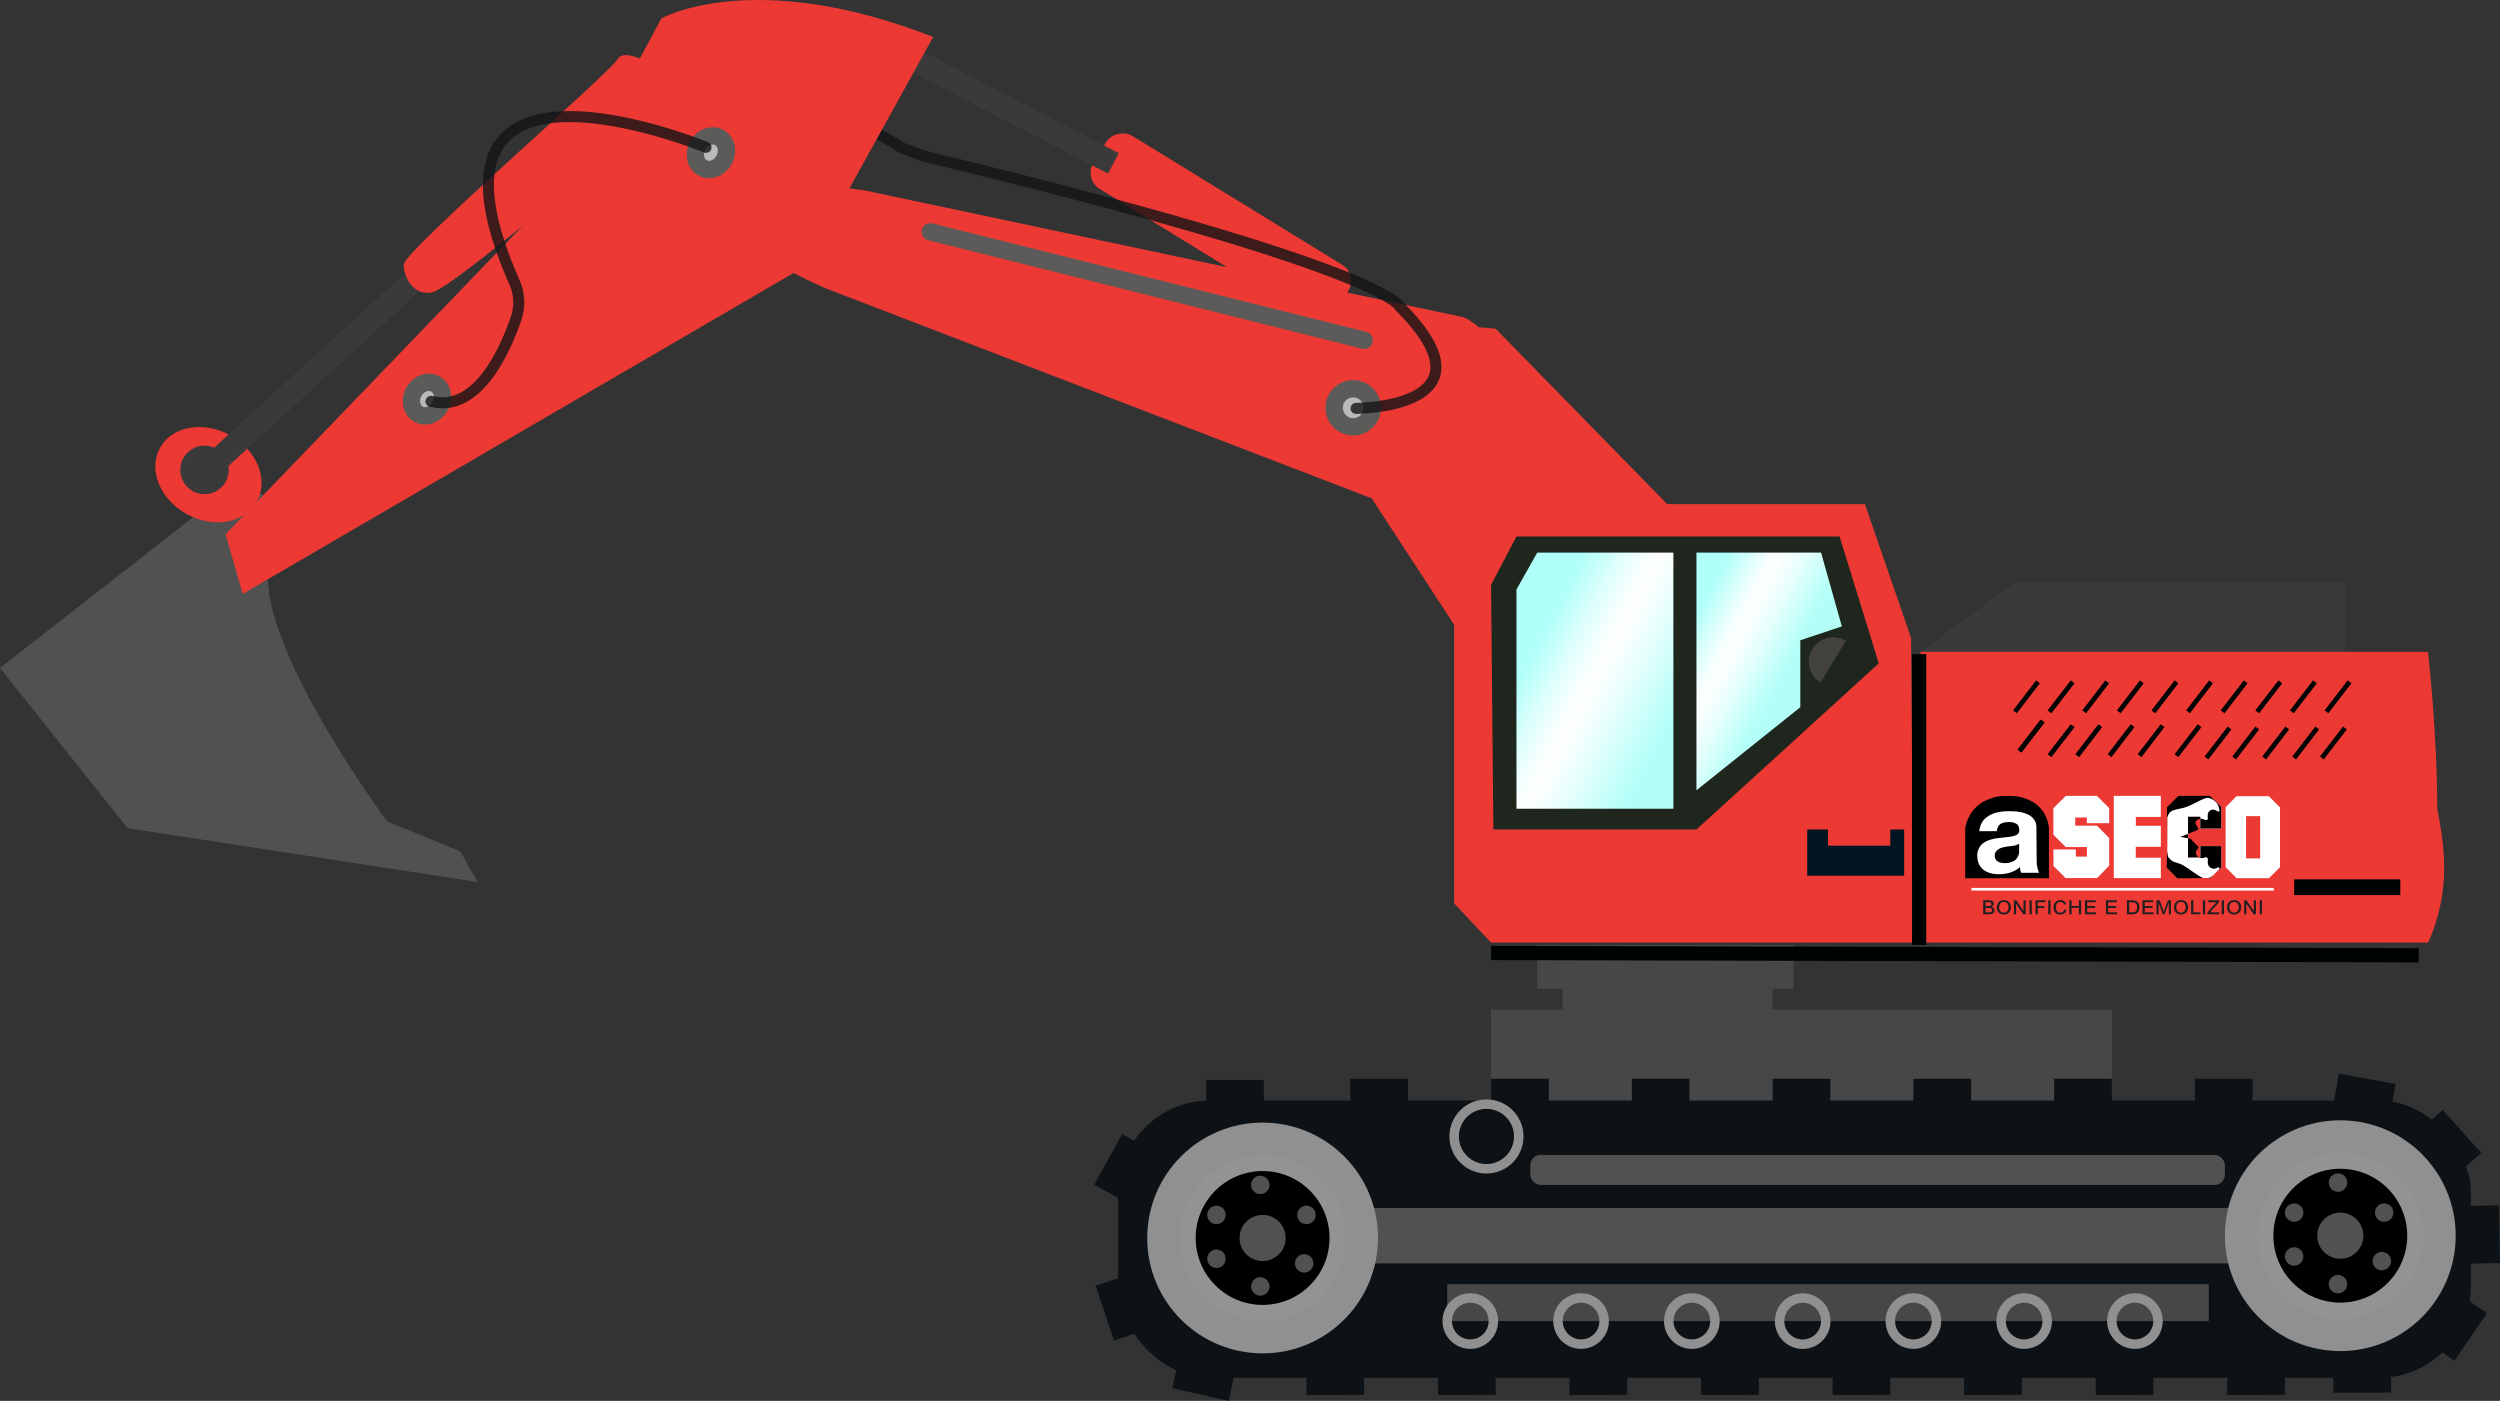 <svg xmlns="http://www.w3.org/2000/svg" xmlns:xlink="http://www.w3.org/1999/xlink" id="Livello_2" data-name="Livello 2" viewBox="0 0 2837.3 1589.89"><rect x="0" y="0" width="2837.3" height="1589.89" fill="#333333" stroke="none"/><defs><style>      .cls-1, .cls-2 {        fill: #0c1216;      }      .cls-3 {        fill: #939393;      }      .cls-4 {        stroke-miterlimit: 10;        stroke-width: 19.7px;      }      .cls-4, .cls-5, .cls-6, .cls-7 {        stroke-linecap: round;      }      .cls-4, .cls-6 {        fill: #bababa;      }      .cls-4, .cls-6, .cls-7 {        stroke: #5b5b5a;      }      .cls-8 {        fill: #fff;      }      .cls-5 {        isolation: isolate;        opacity: .8;        stroke: #121516;        stroke-width: 12.54px;      }      .cls-5, .cls-9, .cls-10, .cls-6, .cls-11, .cls-12, .cls-7, .cls-2 {        stroke-miterlimit: 10;      }      .cls-5, .cls-9, .cls-10, .cls-11, .cls-12, .cls-7 {        fill: none;      }      .cls-9, .cls-11, .cls-12 {        stroke: #000304;      }      .cls-9, .cls-2 {        stroke-width: 16.12px;      }      .cls-13 {        fill: #1f261e;      }      .cls-10 {        stroke: #909091;        stroke-width: 10.75px;      }      .cls-14 {        fill: url(#Sfumatura_senza_nome_2-2);      }      .cls-6, .cls-7 {        stroke-width: 19.7px;      }      .cls-15 {        fill: url(#Sfumatura_senza_nome_2);      }      .cls-16 {        fill: #3a3a3a;      }      .cls-17 {        fill: #011523;      }      .cls-11 {        stroke-width: 5.37px;      }      .cls-18 {        fill: #474747;      }      .cls-12 {        stroke-width: 17.91px;      }      .cls-19 {        fill: #515151;      }      .cls-20 {        fill: #44423f;      }      .cls-21 {        fill: #ec3934;      }      .cls-22 {        fill: #909091;      }      .cls-2 {        stroke: #0c1216;      }      .cls-23 {        fill: #231f20;      }    </style><linearGradient id="Sfumatura_senza_nome_2" data-name="Sfumatura senza nome 2" x1="1895.33" y1="770.14" x2="1741.33" y2="851.85" gradientTransform="translate(0 1587.87) scale(1 -1)" gradientUnits="userSpaceOnUse"><stop offset="0" stop-color="#b3fff8"></stop><stop offset=".33" stop-color="#e3fffc"></stop><stop offset=".56" stop-color="#fff"></stop><stop offset=".65" stop-color="#f5fffe"></stop><stop offset=".79" stop-color="#ddfffc"></stop><stop offset=".98" stop-color="#b5fff9"></stop><stop offset="1" stop-color="#b0fff9"></stop></linearGradient><linearGradient id="Sfumatura_senza_nome_2-2" data-name="Sfumatura senza nome 2" x1="2019.42" y1="813.43" x2="1914.65" y2="869.02" xlink:href="#Sfumatura_senza_nome_2"></linearGradient></defs><g id="Livello_1-2" data-name="Livello 1"><g><g id="_&#x421;&#x43B;&#x43E;&#x439;_11" data-name=" &#x421;&#x43B;&#x43E;&#x439; 11"><rect class="cls-18" x="1692.25" y="1145.73" width="704.53" height="136.19"></rect></g><g id="_&#x421;&#x43B;&#x43E;&#x439;_10" data-name=" &#x421;&#x43B;&#x43E;&#x439; 10"><rect class="cls-18" x="1773.44" y="1122.16" width="238.33" height="31.43"></rect></g><g id="_&#x433;&#x443;&#x441;&#x435;&#x43D;&#x438;&#x446;&#x430;" data-name=" &#x433;&#x443;&#x441;&#x435;&#x43D;&#x438;&#x446;&#x430;"><g id="_&#x433;&#x443;&#x441;&#x435;&#x43D;&#x438;&#x446;&#x430;-2" data-name=" &#x433;&#x443;&#x441;&#x435;&#x43D;&#x438;&#x446;&#x430;-2"><rect class="cls-2" x="1277.13" y="1257.04" width="1519.05" height="298.57" rx="96.18" ry="96.18"></rect><rect class="cls-1" x="1368.8" y="1225.61" width="65.48" height="34.05"></rect><rect class="cls-1" x="1532.49" y="1224.3" width="65.48" height="34.05"></rect><rect class="cls-1" x="1692.25" y="1224.3" width="65.48" height="34.05"></rect><rect class="cls-1" x="1852.01" y="1224.3" width="65.48" height="34.05"></rect><rect class="cls-1" x="2011.77" y="1224.3" width="65.48" height="34.05"></rect><rect class="cls-1" x="2171.54" y="1224.3" width="65.48" height="34.05"></rect><rect class="cls-1" x="2331.3" y="1224.3" width="65.48" height="34.05"></rect><rect class="cls-1" x="2491.06" y="1224.3" width="65.48" height="34.05"></rect><rect class="cls-1" x="2666.68" y="1208.38" width="34.05" height="65.48" transform="translate(982.73 3659.66) rotate(-79.7)"></rect><rect class="cls-1" x="2764.38" y="1262.63" width="34.05" height="65.48" transform="translate(-153.61 2189.75) rotate(-41.92)"></rect><rect class="cls-1" x="2802.64" y="1368.31" width="34.05" height="65.48" transform="translate(-25.44 52.4) rotate(-1.06)"></rect><rect class="cls-1" x="2757.26" y="1490.68" width="65.48" height="34.05" transform="translate(-32.31 2954.03) rotate(-55.52)"></rect><rect class="cls-1" x="2648.17" y="1546.47" width="65.48" height="34.05" transform="translate(-4.9 8.43) rotate(-.18)"></rect><rect class="cls-1" x="2527.69" y="1549.09" width="65.48" height="34.05" transform="translate(-4.91 8.05) rotate(-.18)"></rect><rect class="cls-1" x="2378.4" y="1549.09" width="65.48" height="34.05" transform="translate(-4.91 7.58) rotate(-.18)"></rect><rect class="cls-1" x="2229.11" y="1549.08" width="65.48" height="34.05" transform="translate(-4.91 7.11) rotate(-.18)"></rect><rect class="cls-1" x="2079.83" y="1549.09" width="65.48" height="34.05" transform="translate(-4.91 6.64) rotate(-.18)"></rect><rect class="cls-1" x="1930.55" y="1549.09" width="65.48" height="34.05" transform="translate(-4.91 6.18) rotate(-.18)"></rect><rect class="cls-1" x="1781.26" y="1549.08" width="65.48" height="34.05" transform="translate(-4.91 5.71) rotate(-.18)"></rect><rect class="cls-1" x="1631.98" y="1549.08" width="65.48" height="34.05" transform="translate(-4.91 5.24) rotate(-.18)"></rect><rect class="cls-1" x="1482.69" y="1549.08" width="65.48" height="34.05" transform="translate(-4.91 4.77) rotate(-.18)"></rect><rect class="cls-1" x="1349.14" y="1533.35" width="34.05" height="65.48" transform="translate(-461.79 2554.85) rotate(-77.31)"></rect><rect class="cls-1" x="1239.83" y="1307.08" width="65.48" height="34.05" transform="translate(-502.06 1796.73) rotate(-61.05)"></rect><rect class="cls-1" x="1252.98" y="1452.18" width="34.05" height="65.48" transform="translate(-404.31 477.67) rotate(-18.43)"></rect><rect class="cls-18" x="1642.49" y="1457.4" width="864.29" height="41.9"></rect><circle class="cls-10" cx="1687.01" cy="1289.78" r="36.67"></circle><circle class="cls-10" cx="1668.68" cy="1499.3" r="26.19"></circle><circle class="cls-10" cx="1794.39" cy="1499.3" r="26.19"></circle><circle class="cls-10" cx="1920.11" cy="1499.3" r="26.19"></circle><circle class="cls-10" cx="2045.82" cy="1499.3" r="26.19" transform="translate(238.18 3278.54) rotate(-80.78)"></circle><circle class="cls-10" cx="2171.54" cy="1499.3" r="26.19"></circle><circle class="cls-10" cx="2297.25" cy="1499.3" r="26.19"></circle><circle class="cls-10" cx="2422.97" cy="1499.3" r="26.19"></circle><rect class="cls-19" x="1537.72" y="1370.97" width="1029.29" height="62.86" rx="21.49" ry="21.49"></rect><rect class="cls-19" x="1736.77" y="1310.73" width="788.34" height="34.05" rx="11.64" ry="11.64"></rect></g></g><g id="_&#x43A;_&#x43F;" data-name=" &#x43A; &#x43F;"><g id="_&#x43A;&#x43E;&#x43B;&#x435;&#x441;&#x43E;" data-name=" &#x43A;&#x43E;&#x43B;&#x435;&#x441;&#x43E;"><circle class="cls-22" cx="1432.96" cy="1405.01" r="130.95"></circle><circle class="cls-3" cx="1432.96" cy="1405.01" r="94.29"></circle><circle cx="1432.96" cy="1405.01" r="75.95"></circle><circle class="cls-19" cx="1380.58" cy="1378.82" r="10.48"></circle><circle class="cls-19" cx="1430.34" cy="1344.78" r="10.48"></circle><circle class="cls-19" cx="1482.72" cy="1378.82" r="10.48"></circle><circle class="cls-19" cx="1480.11" cy="1433.82" r="10.48"></circle><circle class="cls-19" cx="1430.34" cy="1460.01" r="10.48"></circle><circle class="cls-19" cx="1380.58" cy="1428.59" r="10.48"></circle><circle class="cls-19" cx="1432.96" cy="1405.01" r="26.19"></circle></g></g><g id="_&#x43A;_&#x437;" data-name=" &#x43A; &#x437;"><g id="_&#x43A;&#x43E;&#x43B;&#x435;&#x441;&#x43E;-2" data-name=" &#x43A;&#x43E;&#x43B;&#x435;&#x441;&#x43E;-2"><circle class="cls-22" cx="2656.06" cy="1402.4" r="130.95"></circle><circle class="cls-3" cx="2656.06" cy="1402.4" r="94.29"></circle><circle cx="2656.06" cy="1402.4" r="75.95"></circle><circle class="cls-19" cx="2603.68" cy="1376.21" r="10.48"></circle><circle class="cls-19" cx="2653.44" cy="1342.16" r="10.48"></circle><circle class="cls-19" cx="2705.82" cy="1376.21" r="10.48"></circle><circle class="cls-19" cx="2703.2" cy="1431.21" r="10.48"></circle><circle class="cls-19" cx="2653.44" cy="1457.4" r="10.48"></circle><circle class="cls-19" cx="2603.68" cy="1425.97" r="10.48"></circle><circle class="cls-19" cx="2656.06" cy="1402.4" r="26.19"></circle></g></g><g id="_&#x43A;&#x43E;&#x432;&#x448;" data-name=" &#x43A;&#x43E;&#x432;&#x448;"><path id="_&#x43A;&#x43E;&#x432;&#x448;-2" data-name=" &#x43A;&#x43E;&#x432;&#x448;-2" class="cls-19" d="m258.1,556.64L0,758.06l144.82,181.88,397.21,61.1-19.65-34.82-82.99-33.94s-166.51-223.82-130.28-305.54-51-70.12-51-70.12v.02Z"></path></g><g id="_&#x43A;&#x43E;&#x43B;&#x435;&#x43D;&#x43E;_1" data-name=" &#x43A;&#x43E;&#x43B;&#x435;&#x43D;&#x43E; 1"><path id="_&#x43A;&#x43E;&#x43B;&#x435;&#x43D;&#x43E;_1-2" data-name=" &#x43A;&#x43E;&#x43B;&#x435;&#x43D;&#x43E; 1-2" class="cls-21" d="m1550.82,556.44l196.43,301.19,248.81-133.57c27.1-9.9-73.11-117.77-91.93-139.64l-206.65-211.31s-107.38-15.71-136.19,47.14c-28.81,62.86-23.57,47.14-10.48,136.19h0Z"></path></g><g id="_&#x43A;&#x43E;&#x43B;&#x435;&#x43D;&#x43E;_2" data-name=" &#x43A;&#x43E;&#x43B;&#x435;&#x43D;&#x43E; 2"><g id="_&#x43A;&#x43E;&#x43B;&#x435;&#x43D;&#x43E;_2-2" data-name=" &#x43A;&#x43E;&#x43B;&#x435;&#x43D;&#x43E; 2-2"><rect class="cls-21" x="1350.23" y="96.18" width="70.71" height="322.51" rx="21.49" ry="21.49" transform="translate(441.03 1303.34) rotate(-58.44)"></rect><rect class="cls-16" x="1098.63" y="-64.31" width="26.19" height="342.13" transform="translate(505.66 1044.84) rotate(-62.62)"></rect><path class="cls-21" d="m992.96,218.58l667.86,141.43c16.31,5.72,50.25,41.31,59.78,66.63l-75.95,141.43c-20.98,7.3-74.89,1.95-91.21-3.77l-612.86-235.71c-16.31-5.72-115.72-54.4-110-70.71l15.71-39.29c5.72-16.31,130.36-5.72,146.67,0h0Z"></path><circle class="cls-6" cx="1535.76" cy="462.81" r="21.61"></circle><line class="cls-7" x1="1055.82" y1="263.11" x2="1548.2" y2="386.2"></line><path class="cls-5" d="m1539.03,463.46s165,0,49.76-115.24c0,0-9.45-42.76-536.91-170.24-2.77-.67-26.41-8.93-28.81-10.48-27.77-17.88-206.45-124.63-233.1,49.76"></path></g></g><g id="_&#x43A;&#x43E;&#x43B;&#x435;&#x43D;&#x43E;_3" data-name=" &#x43A;&#x43E;&#x43B;&#x435;&#x43D;&#x43E; 3"><g id="_&#x43A;&#x43E;&#x43B;&#x435;&#x43D;&#x43E;_3-2" data-name=" &#x43A;&#x43E;&#x43B;&#x435;&#x43D;&#x43E; 3-2"><ellipse class="cls-21" cx="236.57" cy="538.72" rx="51.07" ry="62.86" transform="translate(-349.34 484.96) rotate(-61.05)"></ellipse><path class="cls-21" d="m1059.12,41.98l-143.26,258.97-640.38,373.06-19.45-67.63,408.04-423.77,86.46-161.69s104.45-58.95,308.61,21.07h-.02Z"></path><rect class="cls-16" x="206.93" y="395.81" width="327.89" height="26.19" transform="translate(-178.78 357.61) rotate(-42.46)"></rect><path class="cls-21" d="m760.17,84.61s-50.17-33.74-59.05-17.7c-8.87,16.04-243.56,218.44-243.03,233.71.54,15.26,12.53,36.86,33.89,30.72,21.36-6.14,173.25-134.63,173.25-134.63l94.94-112.1Z"></path><circle class="cls-16" cx="232.11" cy="533.28" r="27.5" transform="translate(-331.46 676.97) rotate(-80.78)"></circle><ellipse class="cls-4" cx="806.86" cy="173.29" rx="19.64" ry="17.02" transform="translate(264.67 795.45) rotate(-61.05)"></ellipse><ellipse class="cls-4" cx="484.56" cy="452.92" rx="19.64" ry="17.02" transform="translate(-146.31 657.7) rotate(-61.05)"></ellipse><path class="cls-5" d="m801.27,167.22s-348.87-144.1-217.31,153.37c5.68,12.84,6.39,27.32,1.85,40.6-12.79,37.4-44.25,107.78-96.66,94.3"></path></g></g><g id="_&#x43A;&#x430;&#x431;&#x438;&#x43D;&#x430;" data-name=" &#x43A;&#x430;&#x431;&#x438;&#x43D;&#x430;"><g id="_&#x43A;&#x430;&#x431;&#x438;&#x43D;&#x430;-2" data-name=" &#x43A;&#x430;&#x431;&#x438;&#x43D;&#x430;-2"><rect class="cls-18" x="1744.63" y="1072.39" width="290.72" height="49.76"></rect><line class="cls-9" x1="1692.25" y1="1081.56" x2="2745.11" y2="1084.18"></line><polygon class="cls-21" points="1697.49 572.16 2116.54 572.16 2168.92 724.06 2171.54 1069.78 1692.25 1069.78 1650.34 1025.25 1650.34 653.35 1697.49 572.16"></polygon><polygon class="cls-13" points="1721.06 608.82 2087.73 608.82 2132.25 752.87 1925.34 941.44 1694.87 941.44 1692.25 663.82 1721.06 608.82"></polygon><polygon class="cls-15" points="1721.06 917.87 1899.15 917.87 1899.15 627.16 1744.63 627.16 1721.06 669.06 1721.06 917.87"></polygon><polygon class="cls-14" points="1925.34 627.16 2066.77 627.16 2090.35 710.96 2043.2 726.68 2043.2 802.63 1925.34 896.92 1925.34 627.16"></polygon><path class="cls-20" d="m2066.18,774.49c-13.04-7.93-17.17-24.93-9.24-37.96,7.93-13.04,24.93-17.17,37.96-9.24"></path><polygon class="cls-17" points="2051.06 941.44 2074.63 941.44 2074.63 959.78 2145.35 959.78 2145.35 941.44 2161.06 941.44 2161.06 993.82 2051.06 993.82 2051.06 941.44"></polygon><polygon class="cls-16" points="2286.77 661.2 2661.3 661.2 2661.3 760.73 2179.39 739.77 2286.77 661.2"></polygon><path class="cls-21" d="m2766.06,917.87c5.24,26.19,7.86,46.58,7.86,68.1,0,48.43-18.33,83.81-18.33,83.81h-576.19v-330h576.19s10.48,92.19,10.48,178.1h-.01Z"></path><line class="cls-11" x1="2286.77" y1="807.87" x2="2312.96" y2="773.82"></line><line class="cls-11" x1="2292.01" y1="852.39" x2="2318.2" y2="818.35"></line><line class="cls-11" x1="2292.01" y1="852.39" x2="2318.2" y2="818.35"></line><line class="cls-11" x1="2326.06" y1="857.63" x2="2352.25" y2="823.58"></line><line class="cls-11" x1="2357.49" y1="857.63" x2="2383.68" y2="823.58"></line><line class="cls-11" x1="2394.16" y1="857.63" x2="2420.35" y2="823.58"></line><line class="cls-11" x1="2428.2" y1="857.63" x2="2454.39" y2="823.58"></line><line class="cls-11" x1="2470.11" y1="857.63" x2="2496.3" y2="823.58"></line><line class="cls-11" x1="2504.16" y1="860.25" x2="2530.35" y2="826.2"></line><line class="cls-11" x1="2535.58" y1="860.25" x2="2561.78" y2="826.2"></line><line class="cls-11" x1="2569.63" y1="860.25" x2="2595.82" y2="826.2"></line><line class="cls-11" x1="2603.68" y1="860.25" x2="2629.87" y2="826.2"></line><line class="cls-11" x1="2635.11" y1="860.25" x2="2661.3" y2="826.2"></line><line class="cls-11" x1="2326.06" y1="807.87" x2="2352.25" y2="773.82"></line><line class="cls-11" x1="2365.35" y1="807.87" x2="2391.54" y2="773.82"></line><line class="cls-11" x1="2404.63" y1="807.87" x2="2430.82" y2="773.82"></line><line class="cls-11" x1="2443.92" y1="807.87" x2="2470.11" y2="773.82"></line><line class="cls-11" x1="2483.2" y1="807.87" x2="2509.39" y2="773.82"></line><line class="cls-11" x1="2522.49" y1="807.87" x2="2548.68" y2="773.82"></line><line class="cls-11" x1="2561.78" y1="807.87" x2="2587.97" y2="773.82"></line><line class="cls-11" x1="2601.06" y1="807.87" x2="2627.25" y2="773.82"></line><line class="cls-11" x1="2640.35" y1="807.87" x2="2666.54" y2="773.82"></line><line class="cls-12" x1="2603.68" y1="1006.92" x2="2724.16" y2="1006.92"></line><line class="cls-9" x1="2178.08" y1="742.39" x2="2178.08" y2="1072.39"></line></g></g><g><g><polygon class="cls-8" points="2459.7 917.11 2472.39 903.53 2508.28 903.53 2520.81 916.07 2520.81 940.28 2497.16 940.28 2497.16 927.15 2483.31 927.15 2483.31 972.99 2497.35 972.99 2497.35 960.38 2520.81 960.38 2521 984.36 2508.61 996.49 2471.53 996.49 2459.72 985.17 2459.7 917.11"></polygon><path d="m2325.38,996.65h-95.03v-56.94c.61-3.35,1.87-8.26,4.8-13.7.72-1.33,1.31-2.27,1.54-2.64,4.4-6.92,9.7-10.68,11.86-12.08,2.56-1.66,4.59-2.54,7.03-3.59,2.86-1.23,7.52-3.2,13.77-4.03,2.66-.35,4.95-.33,9.52-.29,5.48.05,8.22.07,11.94.73,5.03.9,8.92,2.42,11.21,3.44,2.21.99,5.44,2.46,9.08,5.35,4.15,3.29,6.72,6.76,8.06,8.79.76,1.15,3.48,5.42,5.13,11.72.62,2.38.93,4.45,1.1,6.01"></path><path class="cls-8" d="m2311.98,983.32c-.35-1.87-.48-3.59-.51-5.08l-.31-40.71c-.29-1.93-.53-3.44-.97-4.44-1.66-3.76-4.29-5.99-5.74-7.03-1.32-.95-2.46-1.46-3.67-2.02-1.17-.53-4.17-1.82-9.48-2.71-1.15-.19-5-.68-10.41-.68-4.27,0-7.98.05-13.32,1.16-3.31.68-7.84,1.93-12.52,5.42-.72.53-1.74,1.31-2.83,2.42-4.21,4.33-5.54,9.9-5.95,13.73l19.99-.11c.07-1.05.47-5.23,3.62-7.72,1.32-1.05,2.9-1.61,3.33-1.76,1.42-.49,2.85-.65,5.76-.79,1.68-.08,3.79-.21,6.63.72.81.27,1.65.61,1.85.7,1.09.48,1.37.74,1.95,1.26.56.48.91,1,1.11,1.31.37.61.5,1.11.71,1.84.21.76.48,1.78.49,3.13,0,.77,0,1.37-.22,2.15-.57,1.93-2.02,2.99-2.47,3.29-.61.41-1.16.6-1.46.71-3.58,1.27-6.51,1.54-6.51,1.54-2.82.27-5.62.69-8.43.99-6.28.66-7.27.82-8.43,1.04-3.39.65-5.59,1.37-6.86,1.84-1.67.61-3.02,1.12-4.67,2.12-1.07.65-2.94,1.81-4.7,3.95-.38.45-2.12,2.62-3.16,6.04-1.11,3.63-.81,6.63-.63,8.28.23,2.07.64,5.44,2.95,8.95,2.23,3.4,5.05,5.12,6.29,5.85,2.15,1.28,3.96,1.81,5.6,2.27,5.08,1.46,9.3,1.28,12.14,1.13,4.91-.26,8.41-1.26,9.28-1.51.93-.27,3.32-1.01,6.13-2.43,2.28-1.16,3.53-2.1,4.12-2.56.79-.63,1.42-1.23,1.86-1.68-.04.93,0,2.19.33,3.63.29,1.23.7,2.22,1.08,2.98h20.24c-.82-1.89-1.67-4.31-2.19-7.22Zm-20.6-14.68c-.2.95-.34,1.77-.66,2.42-.95,1.96-1.67,3-2.58,4.06-1.57,1.84-3.47,2.56-5.27,3.24-4.67,1.77-8.75,1.28-11.24.9-1.39-.21-2.45-.5-3.56-1.1-.83-.45-2.57-1.51-3.49-3.51-.56-1.22-.68-1.79-.73-3.01-.03-.7-.28-2.26.91-4.35,1.24-2.18,3.53-3.68,4.78-4.35,1.29-.69,2.45-.95,4.74-1.5,1.81-.43,3.31-.65,4.21-.77,2.41-.31,3.37-.3,5.11-.57,1.74-.27,3.5-.6,4.1-.8,1.11-.37,2.03-.83,2.63-1.14l1.23-.76c-.05,4.45-.06,7.93,0,9.01.02.35.05,1.19-.16,2.25Z"></path><polygon class="cls-8" points="2330.41 917.17 2344.6 903.25 2379.81 903.25 2393.77 917.17 2393.77 934.23 2368.47 934.23 2368.47 927.78 2355.24 927.78 2355.24 937.1 2379.96 937.1 2393.77 951.11 2393.77 982.45 2380.07 996.57 2344.32 996.57 2330.52 982.78 2330.52 964.1 2355.92 964.1 2355.92 972.21 2368.47 972.21 2368.47 961.34 2344.54 961.34 2330.41 947.49 2330.41 917.17"></polygon><polygon class="cls-8" points="2398.99 903.25 2398.99 996.57 2452.37 996.57 2452.37 973.45 2423.88 973.45 2423.88 961.06 2452.37 961.06 2452.37 937.18 2423.99 937.18 2423.99 927.16 2452.37 927.16 2452.37 903.25 2398.99 903.25"></polygon><path class="cls-8" d="m2574.89,903.61h-36.54l-12.44,12.48v68.12l12.44,12.44h36.8l12.49-12.49v-67.81l-12.74-12.74Zm-9.78,70.57h-15.99v-47.97h15.99v47.97Z"></path><g><path d="m2474.52,949.55c0,.06-.02.11-.03.17.71.14,1.42.3,2.13.43,2.2.42,4.4.84,6.61,1.23v-5.05c-1.69.75-3.2,1.48-5.51,2.22-.17.05-3.02.98-3.2,1.01Z"></path><path d="m2465.77,977.46c-1.48-.79-5.28-4.36-5.31-5.72-.54-1.78-.96-6.45-.9-6.19l-.56,19.16,12.11,12.11,29.06-.33c-9.18-4.49-14.7-10.09-23.64-15.07-2.5-1.39-8.22-2.62-10.74-3.97Z"></path><path d="m2502.18,973.19c2.1-.84,3.75.58,3.59,2.53-.12,1.47-.28,2.98-.04,4.42.44,2.6,2,4.58,4.91,5.52,1.56.51,3.09.39,4.56-.31.52-.25,1.04-.49,1.55-.75.48-.24.91-.41,1.44-.03.5.36.73.73.69,1.33,0,.12-1.59,2-1.6,2.12l3.72-3.66-.15-24.09h-23.54v12.65h-2.07c1,.62,2.12,1.01,3.14,1.03,1.26.02,2.62-.3,3.78-.76Z"></path><path d="m2520.81,940.28l.04-24.46-12.57-12.57h-36l-12.91,12.95v11.85c.83-2.59,2.81-5.84,3.69-6.53.29-.23,2.16-1.4,2.58-1.56,5.45-2.07,10.81-2.23,16.26-4.29,6.81-2.57,13.72-7.03,20.52-9.62,1.91-.73,3.84-.79,5.73-.06,5.83,2.28,9.33,6.21,10.41,11.8.13.66.19,1.33.33,1.98.13.65-.22,1.14-.82,1.32-.35.11-.89-.11-1.28-.29-1.3-.59-2.5-1.5-3.87-1.79-3.13-.66-6,1.03-6.95,3.92-.31.96-.33,2-.37,3.01-.04.98.13,1.97.11,2.96-.03,1.52-1.29,2.24-2.89,1.69-.88-.31-1.78-.62-2.6-1.02-.89-.43-1.98-.54-3.08-.4l.03,11.11h23.65Z"></path><path d="m2459.55,929.99c-.05,13.46,0,18.16,0,31.62,0,1.9-.01,3.38,0,5.9l-.18-39.95c.19-1.51.22,1.92.19,2.43Z"></path><path d="m2500.16,996.49c.15.08-.54-.08-.37-.08,1.64-.07,3.53.11,5.43.08,3.49-.05,5.07-2.04,7.49-4.09q2.84-2.42,6.13-6.13l-10.22,10.22h-8.46Z"></path><path d="m2483.24,926.94v19.39c.95-.43,1.96-.86,3.2-1.3l7.11-2.78c1.7-1.4,1.74-1.66.47-3.35-.18-.24-.34-.51-.49-.77-.16-.28-.32-.61-.42-.82-1.14-1.99-1.55-2.63-1.32-4.06.34-2.13,2.86-3.74,5.34-4.06v-2.23h-13.89Z"></path><path d="m2495.36,972.99c-1.59-.99-2.99-2.64-3.07-4.28-.02-1.5.02-1.69.22-2.4.37-1.37.74-1.94,1.72-2.98,1-1.05,1.2-1.93.13-2.95-1.74-1.66-.87-.96-2.66-2.58-.57-.52-3.2-3.32-3.73-3.92-.18-.21-.44-.48-.55-.7-.7-.87-.41-.83-1.47-1.25-.7-.27-.58-.15-1.44-.34-.43-.07-.85-.15-1.27-.23v21.77l12.13-.15Z"></path></g></g><rect class="cls-8" x="2237.44" y="1007.71" width="343.11" height="2.97"></rect><g><path class="cls-23" d="m2260.18,1029.14c.57.15,1.07.35,1.5.62s.79.56,1.07.91c.28.35.5.72.64,1.12.14.4.21.82.21,1.25,0,.81-.15,1.51-.45,2.09-.3.58-.72,1.06-1.27,1.43s-1.22.65-1.99.83c-.78.18-1.65.27-2.63.27h-6.47v-15.92h6.38c1.88,0,3.28.31,4.22.94.94.63,1.41,1.62,1.41,2.96,0,.33-.05.66-.16.99s-.27.66-.49.97-.49.59-.82.86c-.33.27-.71.49-1.15.68Zm-6.79-.92h3.32c.48,0,.94-.03,1.37-.1.43-.07.81-.18,1.13-.35.32-.17.57-.4.76-.69.18-.29.27-.66.27-1.11s-.09-.81-.27-1.07c-.18-.27-.43-.47-.73-.61-.31-.14-.67-.23-1.09-.27-.42-.04-.86-.06-1.34-.06h-3.42v4.24Zm0,7.2h3.84c.72,0,1.32-.06,1.79-.19.48-.13.86-.3,1.14-.52s.48-.48.6-.78.17-.63.17-.98-.06-.7-.19-1c-.13-.3-.34-.56-.65-.78-.31-.21-.72-.38-1.22-.5-.51-.12-1.14-.18-1.9-.18h-3.58v4.93Z"></path><path class="cls-23" d="m2274.24,1021.48c1.19,0,2.27.2,3.25.6s1.82.96,2.53,1.68,1.25,1.59,1.64,2.6.58,2.13.58,3.36-.19,2.34-.58,3.35-.93,1.87-1.63,2.59c-.7.72-1.54,1.27-2.53,1.67s-2.07.59-3.25.59-2.35-.21-3.34-.62c-.99-.42-1.84-.98-2.53-1.71s-1.23-1.57-1.6-2.54-.56-2.01-.56-3.12c0-1.33.2-2.51.59-3.56.39-1.04.94-1.93,1.65-2.65s1.56-1.27,2.54-1.65,2.07-.57,3.25-.57Zm-.03,14.28c.82,0,1.56-.14,2.21-.42s1.21-.68,1.66-1.2c.45-.52.8-1.15,1.05-1.9s.38-1.59.4-2.53c0-.95-.13-1.81-.39-2.56s-.62-1.39-1.08-1.91c-.46-.52-1.01-.92-1.66-1.19-.64-.28-1.36-.41-2.14-.41s-1.52.13-2.18.38c-.66.25-1.23.64-1.7,1.15-.48.52-.85,1.17-1.11,1.96-.27.79-.4,1.72-.4,2.81,0,.86.12,1.64.37,2.35.25.71.6,1.32,1.06,1.84.46.52,1.02.92,1.68,1.2.66.28,1.4.43,2.22.43Z"></path><path class="cls-23" d="m2299.03,1037.66h-2.66l-8.2-12.01h-.06v12.01h-2.46v-15.92h2.63l8.2,12.01h.06v-12.01h2.49v15.92Z"></path><path class="cls-23" d="m2305.89,1037.66h-2.6v-15.92h2.6v15.92Z"></path><path class="cls-23" d="m2321.5,1023.98h-8.75v4.38h7.57v2.24h-7.57v7.06h-2.6v-15.92h11.35v2.24Z"></path><path class="cls-23" d="m2327.2,1037.66h-2.6v-15.92h2.6v15.92Z"></path><path class="cls-23" d="m2345.42,1032.52c-.24.82-.57,1.56-.98,2.23-.41.66-.91,1.23-1.5,1.7s-1.27.83-2.04,1.09c-.77.25-1.63.38-2.57.38-1.26,0-2.37-.2-3.33-.59-.96-.4-1.77-.96-2.41-1.69s-1.14-1.61-1.47-2.63c-.33-1.03-.5-2.17-.5-3.43s.2-2.43.59-3.44.95-1.85,1.65-2.53c.7-.69,1.53-1.21,2.5-1.57.97-.36,2.02-.54,3.17-.54.93,0,1.76.11,2.49.34s1.35.54,1.88.95c.53.41.98.9,1.34,1.48.36.57.66,1.21.88,1.91l-2.55.46c-.66-1.99-2.04-2.98-4.13-2.98-.84,0-1.58.14-2.22.41s-1.17.66-1.6,1.17-.75,1.13-.97,1.86-.33,1.56-.33,2.49c0,1.08.12,2.01.36,2.79.24.78.57,1.42,1.01,1.93.43.5.96.88,1.57,1.12.61.24,1.29.36,2.02.36,1.22,0,2.21-.32,2.97-.97s1.29-1.57,1.59-2.75l2.58.48Z"></path><path class="cls-23" d="m2361.97,1037.66h-2.58v-7.31h-8.26v7.31h-2.6v-15.92h2.6v6.37h8.26v-6.37h2.58v15.92Z"></path><path class="cls-23" d="m2378.92,1037.66h-12.7v-15.92h12.29v2.24h-9.69v4.33h9.06v2.24h-9.06v4.87h10.09v2.24Z"></path><path class="cls-23" d="m2402.78,1037.66h-12.7v-15.92h12.29v2.24h-9.69v4.33h9.06v2.24h-9.06v4.87h10.09v2.24Z"></path><path class="cls-23" d="m2413.93,1021.74h6.02c2.71,0,4.73.65,6.08,1.95s2.02,3.27,2.02,5.92-.66,4.67-1.97,6.02c-1.31,1.35-3.27,2.03-5.89,2.03h-6.27v-15.92Zm2.6,13.71h3.42c.99,0,1.83-.12,2.52-.36.69-.24,1.26-.6,1.69-1.08.44-.49.76-1.1.96-1.84.2-.74.3-1.62.3-2.63s-.12-1.89-.35-2.6-.58-1.28-1.05-1.72c-.47-.44-1.05-.75-1.74-.95s-1.51-.29-2.43-.29h-3.32v11.47Z"></path><path class="cls-23" d="m2444.2,1037.66h-12.7v-15.92h12.29v2.24h-9.69v4.33h9.06v2.24h-9.06v4.87h10.09v2.24Z"></path><path class="cls-23" d="m2463.85,1037.66h-2.44v-12.7h-.08l-4.76,12.7h-1.95l-4.73-12.94h-.06v12.94h-2.44v-15.92h3.67l3.84,10.44c.19.49.34.96.47,1.41.13.46.23.84.3,1.13h.03c.1-.29.22-.67.36-1.16.14-.48.32-1,.53-1.56l3.93-10.28h3.32v15.92Z"></path><path class="cls-23" d="m2475.3,1021.48c1.19,0,2.27.2,3.25.6s1.82.96,2.53,1.68,1.25,1.59,1.64,2.6.58,2.13.58,3.36-.19,2.34-.58,3.35-.93,1.87-1.63,2.59c-.7.72-1.54,1.27-2.53,1.67s-2.07.59-3.25.59-2.35-.21-3.34-.62c-.99-.42-1.84-.98-2.53-1.71s-1.23-1.57-1.6-2.54-.56-2.01-.56-3.12c0-1.33.2-2.51.59-3.56.39-1.04.94-1.93,1.65-2.65s1.56-1.27,2.54-1.65,2.07-.57,3.25-.57Zm-.03,14.28c.82,0,1.56-.14,2.21-.42s1.21-.68,1.66-1.2c.45-.52.8-1.15,1.05-1.9s.38-1.59.4-2.53c0-.95-.13-1.81-.39-2.56s-.62-1.39-1.08-1.91c-.46-.52-1.01-.92-1.66-1.19-.64-.28-1.36-.41-2.14-.41s-1.52.13-2.18.38c-.66.25-1.23.64-1.7,1.15-.48.52-.85,1.17-1.11,1.96-.27.79-.4,1.72-.4,2.81,0,.86.12,1.64.37,2.35.25.71.6,1.32,1.06,1.84.46.52,1.02.92,1.68,1.2.66.28,1.4.43,2.22.43Z"></path><path class="cls-23" d="m2497.25,1037.66h-10.54v-15.92h2.6v13.68h7.94v2.24Z"></path><path class="cls-23" d="m2502.7,1037.66h-2.6v-15.92h2.6v15.92Z"></path><path class="cls-23" d="m2518.73,1037.66h-13.47v-2.32l8.4-9.46c.24-.28.45-.52.63-.71s.37-.39.57-.61.39-.41.55-.57h-9.18v-2.24h12.22v2.24l-8.64,9.66c-.19.21-.37.41-.56.62-.19.21-.37.41-.54.59s-.35.37-.53.56h10.54v2.24Z"></path><path class="cls-23" d="m2524.09,1037.66h-2.6v-15.92h2.6v15.92Z"></path><path class="cls-23" d="m2535.54,1021.48c1.19,0,2.27.2,3.25.6s1.82.96,2.53,1.68,1.25,1.59,1.64,2.6c.39,1.01.58,2.13.58,3.36s-.19,2.34-.58,3.35c-.39,1.01-.93,1.87-1.63,2.59-.7.72-1.54,1.27-2.53,1.67s-2.07.59-3.25.59-2.35-.21-3.34-.62c-.99-.42-1.84-.98-2.53-1.71s-1.23-1.57-1.6-2.54-.56-2.01-.56-3.12c0-1.33.2-2.51.59-3.56.39-1.04.94-1.93,1.65-2.65s1.56-1.27,2.54-1.65,2.07-.57,3.25-.57Zm-.03,14.28c.82,0,1.56-.14,2.21-.42s1.21-.68,1.66-1.2c.45-.52.8-1.15,1.05-1.9s.38-1.59.4-2.53c0-.95-.13-1.81-.39-2.56s-.62-1.39-1.08-1.91c-.46-.52-1.01-.92-1.66-1.19-.64-.28-1.36-.41-2.14-.41s-1.52.13-2.18.38c-.66.25-1.23.64-1.7,1.15-.48.52-.85,1.17-1.11,1.96-.27.79-.4,1.72-.4,2.81,0,.86.12,1.64.37,2.35.25.71.6,1.32,1.06,1.84.46.52,1.02.92,1.68,1.2.66.28,1.4.43,2.22.43Z"></path><path class="cls-23" d="m2560.34,1037.66h-2.66l-8.2-12.01h-.06v12.01h-2.46v-15.92h2.63l8.2,12.01h.06v-12.01h2.49v15.92Z"></path><path class="cls-23" d="m2567.2,1037.66h-2.6v-15.92h2.6v15.92Z"></path></g></g></g></g></svg>